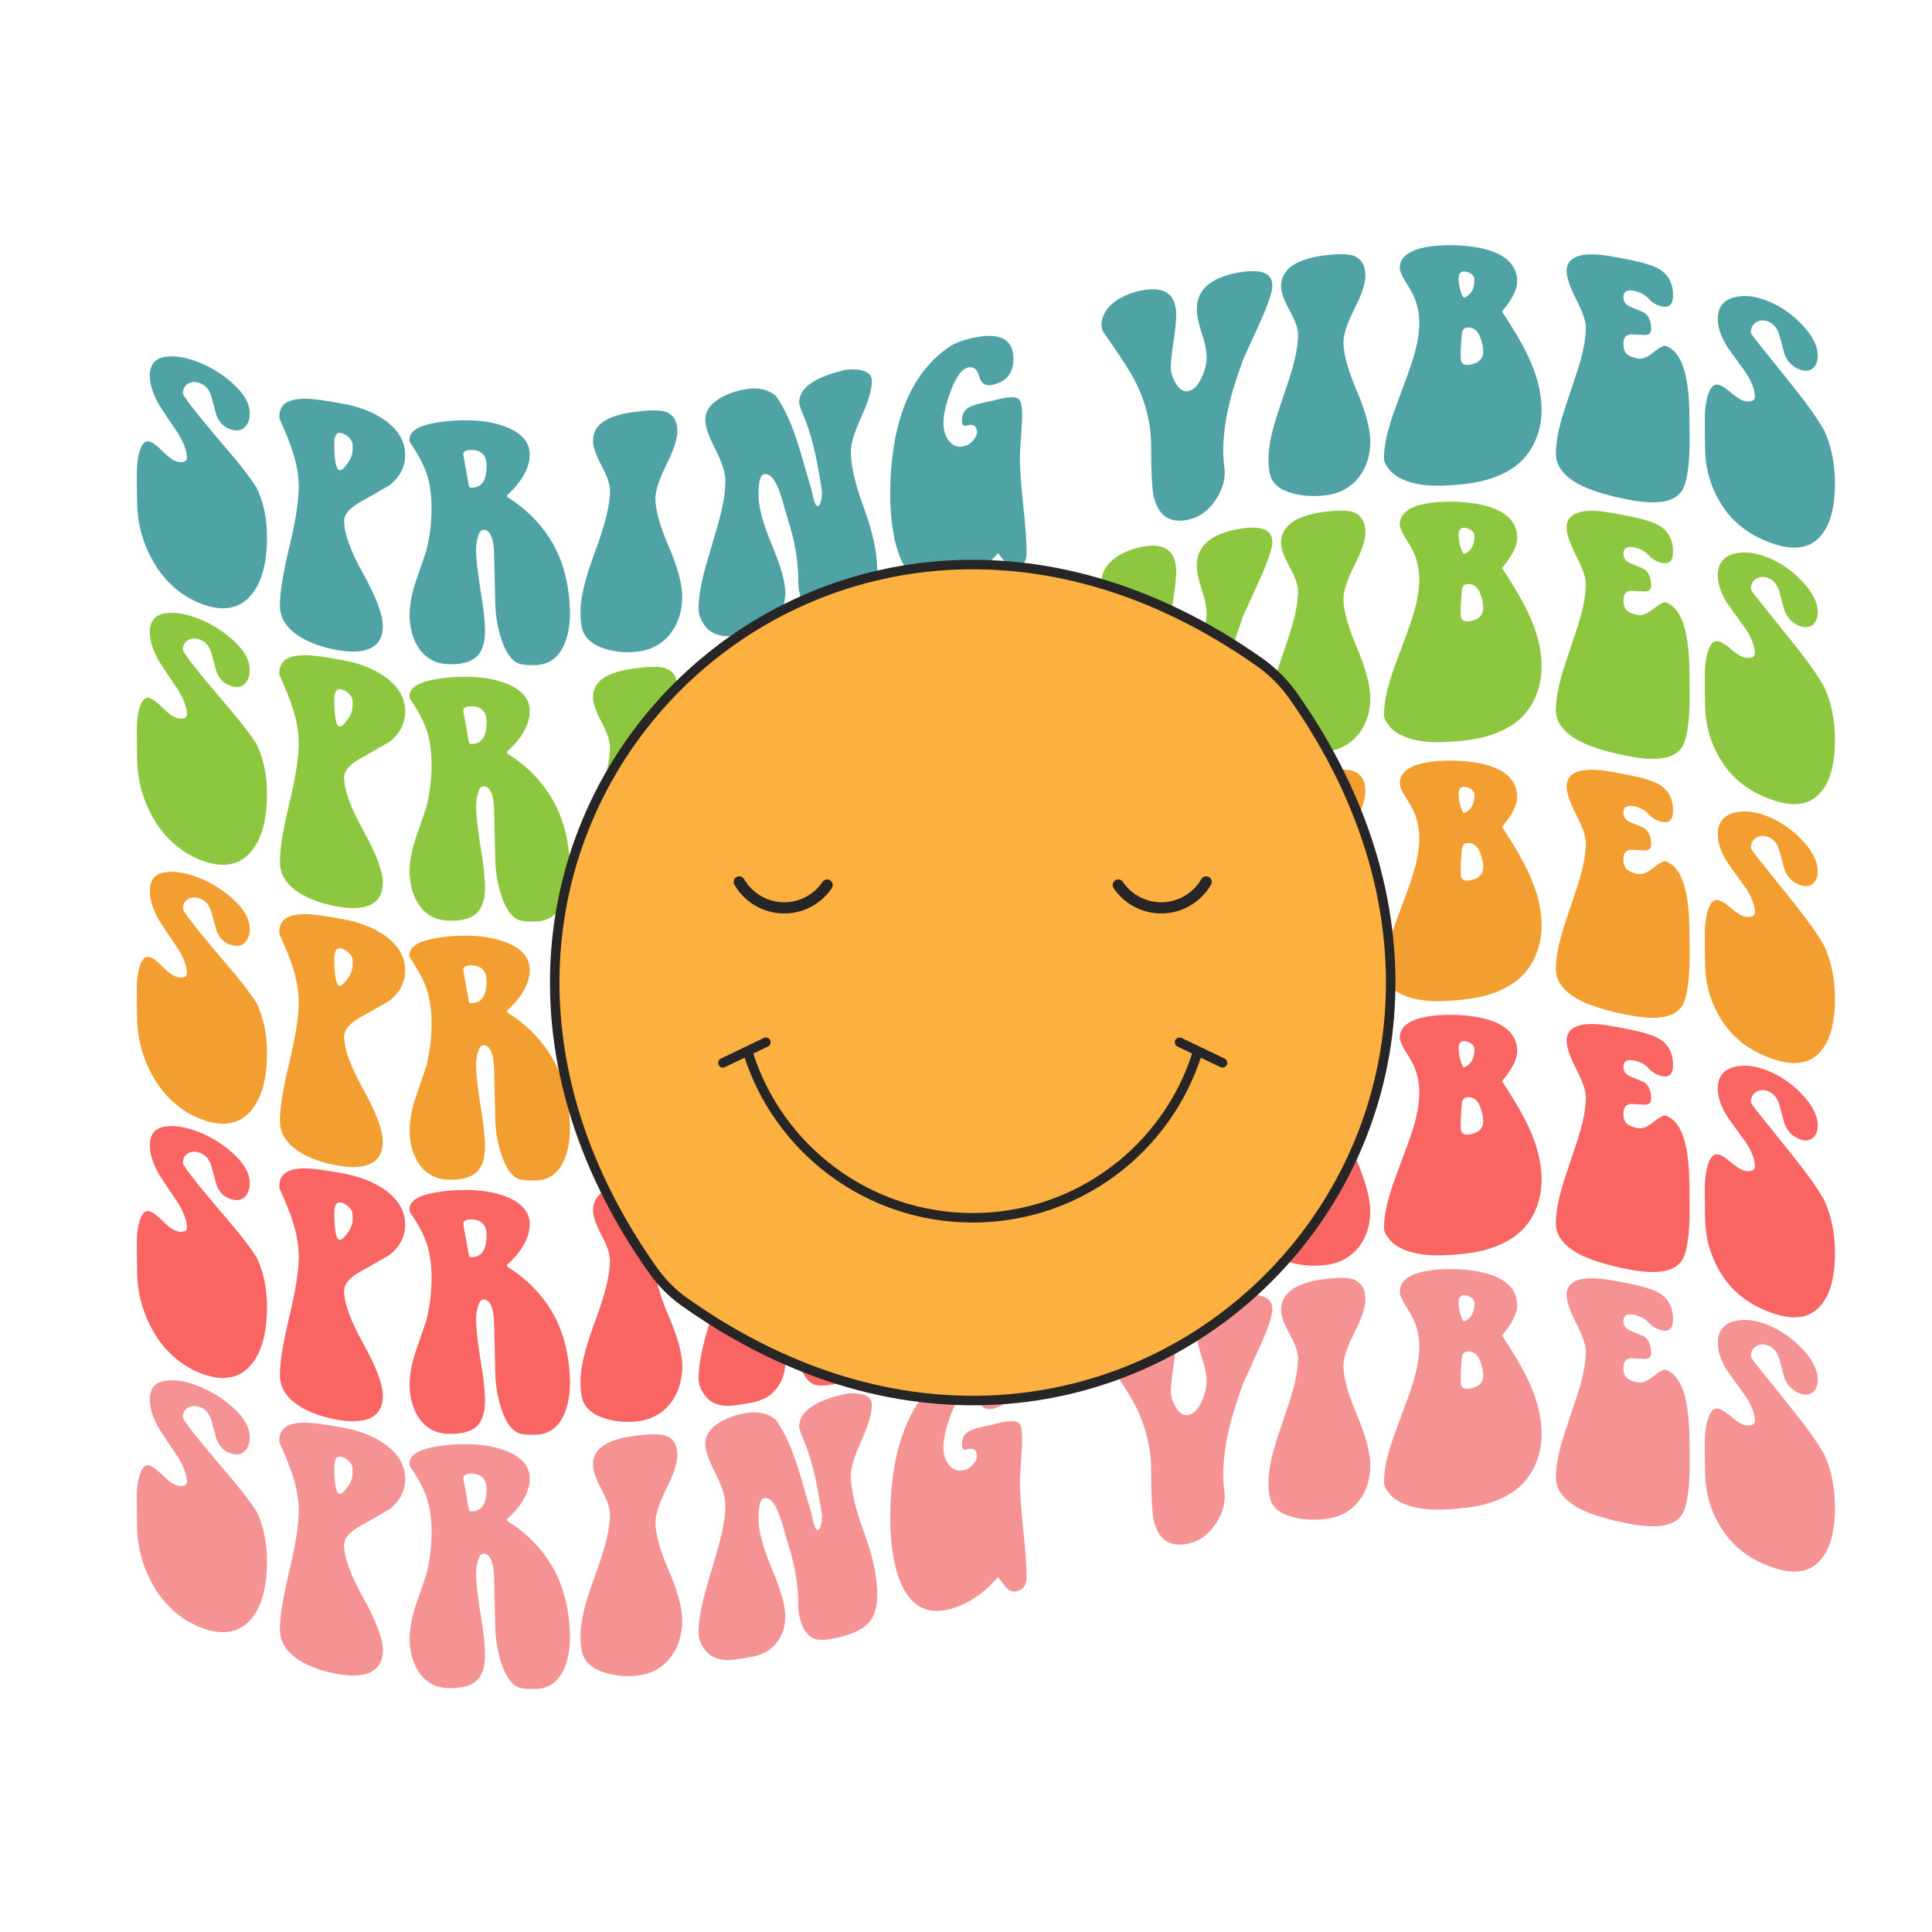 <svg xml:space="preserve" data-sanitized-enable-background="new 0 0 864 864" viewBox="0 0 864 864" y="0px" x="0px" xmlns:xlink="http://www.w3.org/1999/xlink" xmlns="http://www.w3.org/2000/svg" id="Layer_1" version="1.1">
<path d="M61.2,210.9c0-3.3,0.4-6.3,1.2-9c1.2-3.9,2.9-5.3,5.3-4.1c1.3,0.6,3,2,5.2,4.2c2.2,2.1,3.9,3.5,5.2,4
	c1.3,0.6,2.5,0.8,3.7,0.6c1.2-0.2,1.8-0.8,1.8-1.8c0-3.1-1.4-6.9-4.3-11.5c-2.7-3.9-5.4-8-8-12c-2.9-5-4.3-9.4-4.3-13.3
	c0-5.2,2.5-8,7.6-8.5c4.3-0.5,9.4,0.5,15.2,2.9c5.2,2.2,10,5.2,14.2,9c5.1,4.6,7.7,9,7.7,13.6c0,2.6-0.8,4.7-2.4,6.2
	c-1.6,1.5-3.8,1.7-6.5,0.7c-2.8-1-4.8-3.1-6-6.2c-0.7-2.7-1.5-5.5-2.3-8.4c-0.8-2.9-2.4-4.8-4.7-5.8c-2.1-0.9-3.9-0.9-5.6,0
	c-1.6,0.9-2.4,2.4-2.4,4.5c0,0.9,5,7.6,15,19.4c6.2,7.3,12.7,14.6,17.9,22.6c3.2,6.6,4.7,14,4.7,22.3c0,11.2-2.2,19.6-6.6,25.2
	c-5.3,6.9-13.4,8.5-24.1,4c-9.2-3.9-16.4-11.1-20.9-19.7c-4.3-8-6.5-16.7-6.5-25.9C61.2,218.6,61.2,216,61.2,210.9z" fill="#4FA3A4"></path>
<path d="M171.2,280.1c0,9.4-7.3,13.2-21.5,10.4c-10.3-2-24-7.6-24.5-18.9c-0.2-6.1,1.4-15.3,4.2-27
	c2.8-11.6,4.2-20.7,4.2-27c-0.1-10.8-4-20-8.4-29.9c-0.2-0.3-0.3-0.7-0.3-1.3c0-5.5,3.7-8,11.2-8.1c4.1,0,10.1,0.9,18,2.4
	c6.9,1.3,13,3.7,18,7.2c6,4.3,9.1,9.5,9.1,15.6c0,5.2-2.3,9.8-7,13.5c-4.4,2.6-8.8,5.1-13.1,7.5c-4.8,2.7-7.2,5.5-7.2,8.6
	c0,5.5,2.9,13.5,8.7,23.8C168.3,267.3,171.2,274.9,171.2,280.1z M149.5,198.2c0,7.8,0.8,11.8,2.3,12.1c0.7,0.1,1.8-0.6,3.1-2.4
	c1.9-2.3,2.8-4.7,2.8-6.9c0-0.8,0-1.2,0-2c0-1.2-0.6-2.4-1.7-3.4c-1.1-1.1-2.3-1.7-3.5-2C150.6,193.2,149.5,194.7,149.5,198.2z" fill="#4FA3A4"></path>
<path d="M216.3,236.9c-1.2,0-2.1,1.2-2.7,3.7c-0.5,1.8-0.7,3.5-0.7,5.1c0,4.1,0.7,10.2,2,18.3c1.4,8.1,2,14.2,2,18.3
	c0,5.5-1.4,9.4-4.1,11.7c-2.8,2.3-7.1,3.3-12.8,3c-12.3-0.6-17.1-12.6-16.8-22.8c0.1-3.9,0.9-8.8,2.8-14.3
	c3.1-8.8,4.6-13.5,4.7-13.8c1.5-6,2.3-12.2,2.3-18.8c0-5.8-0.7-10.8-2-14.9c-1.3-4.1-3.7-8.7-7.2-13.9c-0.5-0.6-0.7-1.2-0.7-1.8
	c0-3.8,3.8-6.2,11.4-7.6c5.2-0.9,10.6-1.3,16.3-1.1c6.2,0.2,11.7,1.3,16.7,3.4c6.2,2.8,9.4,6.7,9.4,11.8c0,5.8-3.2,11.7-9.5,17.7
	c-0.3,0.1-0.5,0.3-0.7,0.7c0,0.3,0.2,0.7,0.5,0.9c8.7,5.4,15.9,12.9,20.7,21.8c4.8,9,6.8,19.3,7,29.1c0.2,9.3-2.6,23.5-15,24
	c-3,0.1-5.3,0-7-0.4c-3.7-0.9-6.6-4.7-8.8-11.5c-1.6-5.1-2.5-10.3-2.6-15.6c-0.2-8.3-0.3-12.5-0.5-20.8
	C221,241,219.3,237,216.3,236.9z M207.2,203.5c1,5.4,1.5,8.1,2.4,13.4c0.1,0.9,0.5,1.3,1.2,1.2c4.5,0.1,6.8-3.2,6.8-9.8
	c0-4.6-2.2-6.9-6.6-7.1C208.3,201.2,207,201.9,207.2,203.5z" fill="#4FA3A4"></path>
<path d="M259.6,273.4c0-6.2,2.2-15.1,6.6-26.9c4.4-11.8,6.6-20.8,6.6-27c0-2.9-1.3-6.6-3.8-11.3
	c-2.5-4.7-3.8-8.4-3.8-11.1c0-7.2,6.2-11.3,18.7-12.9c6-0.8,10.3-0.9,12.9-0.3c4.1,1.1,6.1,4,6.1,9c0,3.4-1.6,8.4-4.9,14.9
	c-3.2,6.5-4.9,11.6-4.9,15.1c0,5.1,2,12.4,6,21.6c4,9.2,5.9,16.6,6,21.9c0.2,12.2-6.7,23.5-20,25c-5,0.6-9.8,0.2-14.4-1.2
	c-5.5-1.7-8.9-4.6-10.2-8.5C259.9,280,259.6,277.2,259.6,273.4z" fill="#4FA3A4"></path>
<path d="M375.4,274.3c-4.5,1.1-8,1.4-10.4,0.9s-4.5-2.5-6.1-5.9c-1.3-3-1.9-6.1-1.9-9.1c0-6.6-0.8-13.3-2.4-20
	c-0.1-0.6-1.8-6.5-5.1-17.7c-2.3-7.6-4.9-11-7.9-10.4c-1.6,0.4-2.4,3.4-2.4,9.2c0,5.4,2,12.9,6,22.4c4,9.5,6,16.6,6,21.3
	c0,4.4-1.3,8.3-3.8,11.6c-2.5,3.3-6,5.4-10.6,6.3c-5.4,1.1-9.3,1.6-11.6,1.6c-4.2-0.1-7.4-1.5-9.6-4.2c-2.2-2.7-3.3-5.6-3.2-8.5
	c0.2-9.6,3.3-18.8,6-28.1c2.7-9.3,5.8-18.5,6-28.1c0.1-3.9-1.5-8.9-4.5-14.7c-3-5.8-4.5-10.2-4.5-13.2c0-3.6,2-6.7,6.1-9.3
	c3.2-2,6.9-3.4,11.1-4.2c6-1.2,10.8-0.2,14.4,2.9c8.3,11.7,11.5,27.8,15.7,41.2c0.4,1.6,0.7,3.1,1.1,4.7c0.6,2.4,1.3,3.5,2,3.3
	c0.8-0.2,1.3-1.4,1.6-3.5c0.2-1.5,0.3-2.8,0.1-3.8c-1.8-10.9-3.5-21.6-7.7-32c-1.6-3.7-2.4-6-2.4-6.9c0-6.5,6.5-11.2,19.5-14.4
	c2.8-0.7,5.6-0.7,8.3-0.1c3.2,0.7,4.7,2.3,4.7,4.7c0,3.9-1.6,9.3-4.7,16.1c-3.1,6.8-4.7,12-4.7,15.5c0,6.1,1.9,14.7,5.9,25.4
	c3.2,8.8,5.8,18.2,5.9,27.5c0.1,5.9-1.3,10.3-3.8,13C385.8,270.7,381.5,272.8,375.4,274.3z" fill="#4FA3A4"></path>
<path d="M446.3,247.4c-6.5,7.5-13.7,12.1-21.1,14.2c-24.1,6.8-27.1-25.6-27.1-40.7c0.1-23.8,5.1-51.9,27.2-66.3
	c1.6-1,4.1-2,7.3-2.9c13.7-3.6,20.6-0.7,20.6,8.8c0,6.3-3.1,10.2-9.3,11.6c-3.1,0.7-5.1-0.5-6-3.8c-0.9-3.3-2.6-4.6-5.1-3.9
	c-2.9,0.8-5.5,4.5-7.9,11.2c-2,5.6-3,10.1-3,13.5c0,3.2,0.8,5.9,2.4,8c1.8,2.4,4.3,3.2,7.4,2.3c1.2-0.3,2.3-1.1,3.5-2.4
	c1.1-1.3,1.7-2.5,1.7-3.6c0-3-1.6-4-4.7-3.1c-1.4,0.4-2-0.3-2-2.1c0-2.4,0.7-4.2,2.2-5.4c0.9-0.7,2.2-1.3,3.8-1.8
	c1.1-0.4,2.5-0.7,4.3-1.1c1.8-0.3,2.8-0.6,3.1-0.6c6.9-2,11-2.2,12.3-0.5c0.8,0.9,1.2,3.3,1.2,7.3c0,2.1-0.2,5.2-0.5,9.4
	c-0.3,4.2-0.5,7.3-0.5,9.3c0,4.8,0.5,11.9,1.5,21.3c1,9.4,1.5,16.5,1.5,21.2c0,3.5-1.4,5.6-4.3,6.4c-1.8,0.5-3.5-0.1-5-1.8
	C448.7,250.4,447.5,248.9,446.3,247.4z" fill="#4FA3A4"></path>
<path d="M547.7,211.3c0,4.5-1.6,8.9-4.7,13.2c-3.1,4.3-7,6.9-11.6,7.9c-8.1,1.8-13.3-1.6-15.4-10.2
	c-0.8-3.3-1.2-10.9-1.2-22.7c0-9.6-2.3-19.1-6.5-27.7c-2.3-4.8-7.3-12.6-14.8-23.2c-0.7-1.1-1-2.5-0.9-4.1c0.4-3.7,2.4-7,6.1-9.7
	c2.9-2.1,6.4-3.6,10.4-4.6c11.3-2.7,16.9,1,16.9,10.7c0,2.6-0.4,6.6-1.2,11.8c-0.8,5.3-1.2,9.2-1.2,11.7c0,2.3,0.7,4.6,2.2,7
	c1.6,2.8,3.5,3.9,5.6,3.5c2.5-0.5,4.6-2.7,6.2-6.6c1.4-3,2-5.9,2-8.8c0-2.5-0.7-6.1-2.2-10.6c-1.5-4.5-2.2-8.1-2.2-10.7
	c0-8.4,6-13.9,18-16.2c10.6-2,15.8,0,15.8,5.7c0,2.8-1.8,8.1-5.3,16c-2.5,5.6-5.1,11.2-7.6,16.7c-5,13.6-9,26.9-9.1,41.5
	c0,1.1,0.1,2.7,0.3,4.8C547.6,208.7,547.7,210.3,547.7,211.3z" fill="#4FA3A4"></path>
<path d="M567.3,204.7c0.2-9.4,3.6-18.4,6.6-27.4c3-9,6.4-18,6.6-27.4c0.1-2.8-1.3-6.6-3.8-11.1
	c-2.5-4.5-3.8-8.1-3.8-10.8c0-7.2,6.2-12,18.7-13.7c6-0.8,10.3-0.8,12.9-0.2c4.1,1.2,6.1,4.3,6.1,9.3c0,3.4-1.6,8.3-4.9,14.7
	c-3.2,6.4-4.9,11.4-4.9,15c0,5.1,2,12.4,6,21.8c4,9.4,5.9,16.9,6,22.2c0.2,12.2-6.9,22.9-20,24.4c-5,0.6-9.8,0.4-14.4-0.8
	c-5.5-1.4-8.9-3.9-10.2-7.7C567.6,211.2,567.2,208.3,567.3,204.7z" fill="#4FA3A4"></path>
<path d="M618.9,204.9c0.2-10.4,4.3-20.1,7.9-30c3.6-9.8,7.7-19.6,7.9-29.9c0.1-4.3-0.7-8.4-2.2-12
	c-0.7-1.8-2.2-4.3-4.3-7.6c-1.4-2.4-2.2-4.3-2.2-5.6c0-6.1,6.7-9.6,19.6-10.1c11.4-0.4,32.6,1.3,32.9,15.9c0.1,3.8-2.3,8.4-6.8,13.7
	c8.5,13.1,17.3,27.1,17.7,43c0.3,10.1-3.6,20.3-12.1,26.5c-9.3,6.4-19.5,7.7-30.2,8.3c-11.7,0.7-20.6-1.6-25.2-6.4
	C620,208.5,618.8,206.5,618.9,204.9z M652.3,124.7c0,1.7,0.3,3.5,0.9,5.5c0.6,2,1.2,3,1.7,2.9c3-1.3,4.5-4,4.5-8.1
	c0-1-0.5-1.9-1.6-2.6c-1-0.7-2.1-1-3.3-1C653,121.5,652.3,122.6,652.3,124.7z M653.8,148.9c-0.5,5.3-0.7,9.3-0.5,11.8
	c0.1,1.8,1.2,2.6,3.2,2.5c4.5-0.5,6.8-2.5,6.8-6.1c0-0.9-0.1-1.9-0.4-3.1c-1-4.8-2.9-7.3-5.7-7.5C655.1,146.3,654,147.2,653.8,148.9
	z" fill="#4FA3A4"></path>
<path d="M709.2,146.7c0.1-2.9-1.4-7.2-4.3-12.8c-2.8-5.5-4.3-9.8-4.3-12.7c0-6.3,6.4-8.9,19.1-6.7
	c3.7,0.6,5.5,1,9.2,1.7c6.5,1.3,10.9,2.8,13.2,4.2c4.1,2.5,6.1,6.5,6.1,11.6c0,4.2-1.7,5.8-5.2,5c-2.3-0.6-4.2-1.7-5.7-3.4
	c-1.5-1.7-3.7-2.9-6.4-3.5c-3.3-0.7-4.9,0.3-4.9,2.8c0,2,1,3.4,3.1,4.3c2.1,0.9,4.2,1.7,6.2,2.6c2.1,1.5,3.1,4,3.1,7.4
	c0,1.8-1,2.7-3.1,2.6c-2.1-0.1-4.1-0.2-6.1-0.3c-2.2,0.3-3.2,1.7-3.2,4.2c0,2.2,0.5,3.7,1.5,4.6c1,0.9,2.6,1.6,4.9,2
	c2,0.4,4.3-0.5,7-2.7c2.7-2.2,4.7-3.2,5.6-2.9c11.7,4.4,10.4,28.9,10.6,39.9c0.2,13-1.2,21.5-3.5,25c-3.7,5.3-11.8,6.2-24.2,3.8
	c-8-1.6-14.8-3.5-20.2-6c-7.9-3.8-12-8.8-11.9-14.8c0.2-9.6,3.6-18.7,6.7-28C705.6,165.3,709,156.3,709.2,146.7z" fill="#4FA3A4"></path>
<path d="M762.4,186.6c0-3.3,0.4-6.4,1.2-9.3c1.2-4.2,2.9-5.9,5.3-5.1c1.3,0.4,3,1.5,5.2,3.4c2.2,1.8,3.9,3,5.2,3.5
	c1.3,0.5,2.5,0.6,3.7,0.3c1.2-0.2,1.8-0.9,1.8-1.9c0-3.1-1.4-6.9-4.3-11.2c-2.7-3.7-5.4-7.4-8-11.1c-2.9-4.6-4.3-8.7-4.3-12.6
	c0-5.2,2.5-8.5,7.6-9.7c4.3-1.1,9.4-0.5,15.2,1.9c5.2,2.2,10,5.4,14.2,9.7c5.1,5.1,7.7,10.1,7.7,14.6c0,2.6-0.8,4.5-2.4,5.8
	c-1.6,1.2-3.8,1.2-6.5,0c-2.8-1.3-4.8-3.5-6-6.6c-0.7-2.8-1.5-5.6-2.3-8.5c-0.8-2.9-2.4-4.9-4.7-5.9c-2.1-0.9-3.9-0.8-5.6,0.2
	c-1.6,1-2.4,2.5-2.4,4.6c0,0.9,5.2,7,15,19.3c6.3,7.9,12.9,15.9,17.9,24.7c3.2,7.2,4.7,15,4.7,23.3c0,11.2-2.2,19-6.6,23.9
	c-5.3,6-13.4,6.5-24.1,2.1c-9.1-3.7-16.1-9.5-20.9-17.8c-4.3-7.3-6.5-15.4-6.5-24.6C762.4,194.3,762.4,191.8,762.4,186.6z" fill="#4FA3A4"></path>
<path d="M61.2,325.6c0-3.3,0.4-6.3,1.2-9c1.2-3.9,2.9-5.3,5.3-4.1c1.3,0.6,3,2,5.2,4.2c2.2,2.1,3.9,3.5,5.2,4
	c1.3,0.6,2.5,0.8,3.7,0.6c1.2-0.2,1.8-0.8,1.8-1.8c0-3.1-1.4-6.9-4.3-11.5c-2.7-3.9-5.4-8-8-12c-2.9-5-4.3-9.4-4.3-13.3
	c0-5.2,2.5-8,7.6-8.5c4.3-0.5,9.4,0.5,15.2,2.9c5.2,2.2,10,5.2,14.2,9c5.1,4.6,7.7,9,7.7,13.6c0,2.6-0.8,4.7-2.4,6.2
	c-1.6,1.5-3.8,1.7-6.5,0.7c-2.8-1-4.8-3.1-6-6.2c-0.7-2.7-1.5-5.5-2.3-8.4c-0.8-2.9-2.4-4.8-4.7-5.8c-2.1-0.9-3.9-0.9-5.6,0
	c-1.6,0.9-2.4,2.4-2.4,4.5c0,0.9,5,7.6,15,19.4c6.2,7.3,12.7,14.6,17.9,22.6c3.2,6.6,4.7,14,4.7,22.3c0,11.2-2.2,19.6-6.6,25.2
	c-5.3,6.9-13.4,8.5-24.1,4c-9.2-3.9-16.4-11.1-20.9-19.7c-4.3-8-6.5-16.7-6.5-25.9C61.2,333.3,61.2,330.7,61.2,325.6z" fill="#8DC63F"></path>
<path d="M171.2,394.8c0,9.4-7.3,13.2-21.5,10.4c-10.3-2-24-7.6-24.5-18.9c-0.2-6.1,1.4-15.3,4.2-27
	c2.8-11.6,4.2-20.7,4.2-27c-0.1-10.8-4-20-8.4-29.9c-0.2-0.3-0.3-0.7-0.3-1.3c0-5.5,3.7-8,11.2-8.1c4.1,0,10.1,0.9,18,2.4
	c6.9,1.3,13,3.7,18,7.2c6,4.3,9.1,9.5,9.1,15.6c0,5.2-2.3,9.8-7,13.5c-4.4,2.6-8.8,5.1-13.1,7.5c-4.8,2.7-7.2,5.5-7.2,8.6
	c0,5.5,2.9,13.5,8.7,23.8C168.3,382,171.2,389.6,171.2,394.8z M149.5,312.8c0,7.8,0.8,11.8,2.3,12.1c0.7,0.1,1.8-0.6,3.1-2.4
	c1.9-2.3,2.8-4.7,2.8-6.9c0-0.8,0-1.2,0-2c0-1.2-0.6-2.4-1.7-3.4c-1.1-1.1-2.3-1.7-3.5-2C150.6,307.8,149.5,309.4,149.5,312.8z" fill="#8DC63F"></path>
<path d="M216.3,351.6c-1.2,0-2.1,1.2-2.7,3.7c-0.5,1.8-0.7,3.5-0.7,5.1c0,4.1,0.7,10.2,2,18.3c1.4,8.1,2,14.2,2,18.3
	c0,5.5-1.4,9.4-4.1,11.7c-2.8,2.3-7.1,3.3-12.8,3c-12.3-0.6-17.1-12.6-16.8-22.8c0.1-3.9,0.9-8.8,2.8-14.3
	c3.1-8.8,4.6-13.5,4.7-13.8c1.5-6,2.3-12.2,2.3-18.8c0-5.8-0.7-10.8-2-14.9c-1.3-4.1-3.7-8.7-7.2-13.9c-0.5-0.6-0.7-1.2-0.7-1.8
	c0-3.8,3.8-6.2,11.4-7.6c5.2-0.9,10.6-1.3,16.3-1.1c6.2,0.2,11.7,1.3,16.7,3.4c6.2,2.8,9.4,6.7,9.4,11.8c0,5.8-3.2,11.7-9.5,17.7
	c-0.3,0.1-0.5,0.3-0.7,0.7c0,0.3,0.2,0.7,0.5,0.9c8.7,5.4,15.9,12.9,20.7,21.8c4.8,9,6.8,19.3,7,29.1c0.2,9.3-2.6,23.5-15,24
	c-3,0.1-5.3,0-7-0.4c-3.7-0.9-6.6-4.7-8.8-11.5c-1.6-5.1-2.5-10.3-2.6-15.6c-0.2-8.3-0.3-12.5-0.5-20.8
	C221,355.7,219.3,351.7,216.3,351.6z M207.2,318.1c1,5.4,1.5,8.1,2.4,13.4c0.1,0.9,0.5,1.3,1.2,1.2c4.5,0.1,6.8-3.2,6.8-9.8
	c0-4.6-2.2-6.9-6.6-7.1C208.3,315.8,207,316.6,207.2,318.1z" fill="#8DC63F"></path>
<path d="M259.6,388.1c0-6.2,2.2-15.1,6.6-26.9c4.4-11.8,6.6-20.8,6.6-27c0-2.9-1.3-6.6-3.8-11.3
	c-2.5-4.7-3.8-8.4-3.8-11.1c0-7.2,6.2-11.3,18.7-12.9c6-0.8,10.3-0.9,12.9-0.3c4.1,1.1,6.1,4,6.1,9c0,3.4-1.6,8.4-4.9,14.9
	c-3.2,6.5-4.9,11.6-4.9,15.1c0,5.1,2,12.4,6,21.6c4,9.2,5.9,16.6,6,21.9c0.2,12.2-6.7,23.5-20,25c-5,0.6-9.8,0.2-14.4-1.2
	c-5.5-1.7-8.9-4.6-10.2-8.5C259.9,394.6,259.6,391.8,259.6,388.1z" fill="#8DC63F"></path>
<path d="M375.4,389c-4.5,1.1-8,1.4-10.4,0.9s-4.5-2.5-6.1-5.9c-1.3-3-1.9-6.1-1.9-9.1c0-6.6-0.8-13.3-2.4-20
	c-0.1-0.6-1.8-6.5-5.1-17.7c-2.3-7.6-4.9-11-7.9-10.4c-1.6,0.4-2.4,3.4-2.4,9.2c0,5.4,2,12.9,6,22.4c4,9.5,6,16.6,6,21.3
	c0,4.4-1.3,8.3-3.8,11.6c-2.5,3.3-6,5.4-10.6,6.3c-5.4,1.1-9.3,1.6-11.6,1.6c-4.2-0.1-7.4-1.5-9.6-4.2c-2.2-2.7-3.3-5.6-3.2-8.5
	c0.2-9.6,3.3-18.8,6-28.1c2.7-9.3,5.8-18.5,6-28.1c0.1-3.9-1.5-8.9-4.5-14.7c-3-5.8-4.5-10.2-4.5-13.2c0-3.6,2-6.7,6.1-9.3
	c3.2-2,6.9-3.4,11.1-4.2c6-1.2,10.8-0.2,14.4,2.9c8.3,11.7,11.5,27.8,15.7,41.2c0.4,1.6,0.7,3.1,1.1,4.7c0.6,2.4,1.3,3.5,2,3.3
	c0.8-0.2,1.3-1.4,1.6-3.5c0.2-1.5,0.3-2.8,0.1-3.8c-1.8-10.9-3.5-21.6-7.7-32c-1.6-3.7-2.4-6-2.4-6.9c0-6.5,6.5-11.2,19.5-14.4
	c2.8-0.7,5.6-0.7,8.3-0.1c3.2,0.7,4.7,2.3,4.7,4.7c0,3.9-1.6,9.3-4.7,16.1c-3.1,6.8-4.7,12-4.7,15.5c0,6.1,1.9,14.7,5.9,25.4
	c3.2,8.8,5.8,18.2,5.9,27.5c0.1,5.9-1.3,10.3-3.8,13C385.8,385.4,381.5,387.5,375.4,389z" fill="#8DC63F"></path>
<path d="M446.3,362.1c-6.5,7.5-13.7,12.1-21.1,14.2c-24.1,6.8-27.1-25.6-27.1-40.7c0.1-23.8,5.1-51.9,27.2-66.3
	c1.6-1,4.1-2,7.3-2.9c13.7-3.6,20.6-0.7,20.6,8.8c0,6.3-3.1,10.2-9.3,11.6c-3.1,0.7-5.1-0.5-6-3.8c-0.9-3.3-2.6-4.6-5.1-3.9
	c-2.9,0.8-5.5,4.5-7.9,11.2c-2,5.6-3,10.1-3,13.5c0,3.2,0.8,5.9,2.4,8c1.8,2.4,4.3,3.2,7.4,2.3c1.2-0.3,2.3-1.1,3.5-2.4
	c1.1-1.3,1.7-2.5,1.7-3.6c0-3-1.6-4-4.7-3.1c-1.4,0.4-2-0.3-2-2.1c0-2.4,0.7-4.2,2.2-5.4c0.9-0.7,2.2-1.3,3.8-1.8
	c1.1-0.4,2.5-0.7,4.3-1.1c1.8-0.3,2.8-0.6,3.1-0.6c6.9-2,11-2.2,12.3-0.5c0.8,0.9,1.2,3.3,1.2,7.3c0,2.1-0.2,5.2-0.5,9.4
	c-0.3,4.2-0.5,7.3-0.5,9.3c0,4.8,0.5,11.9,1.5,21.3c1,9.4,1.5,16.5,1.5,21.2c0,3.5-1.4,5.6-4.3,6.4c-1.8,0.5-3.5-0.1-5-1.8
	C448.7,365.1,447.5,363.6,446.3,362.1z" fill="#8DC63F"></path>
<path d="M547.7,326c0,4.5-1.6,8.9-4.7,13.2c-3.1,4.3-7,6.9-11.6,7.9c-8.1,1.8-13.3-1.6-15.4-10.2
	c-0.8-3.3-1.2-10.9-1.2-22.7c0-9.6-2.3-19.1-6.5-27.7c-2.3-4.8-7.3-12.6-14.8-23.2c-0.7-1.1-1-2.5-0.9-4.1c0.4-3.7,2.4-7,6.1-9.7
	c2.9-2.1,6.4-3.6,10.4-4.6c11.3-2.7,16.9,1,16.9,10.7c0,2.6-0.4,6.6-1.2,11.8c-0.8,5.3-1.2,9.2-1.2,11.7c0,2.3,0.7,4.6,2.2,7
	c1.6,2.8,3.5,3.9,5.6,3.5c2.5-0.5,4.6-2.7,6.2-6.6c1.4-3,2-5.9,2-8.8c0-2.5-0.7-6.1-2.2-10.6c-1.5-4.5-2.2-8.1-2.2-10.7
	c0-8.4,6-13.9,18-16.2c10.6-2,15.8,0,15.8,5.7c0,2.8-1.8,8.1-5.3,16c-2.5,5.6-5.1,11.2-7.6,16.7c-5,13.6-9,26.9-9.1,41.5
	c0,1.1,0.1,2.7,0.3,4.8C547.6,323.4,547.7,325,547.7,326z" fill="#8DC63F"></path>
<path d="M567.3,319.4c0.2-9.4,3.6-18.4,6.6-27.4c3-9,6.4-18,6.6-27.4c0.1-2.8-1.3-6.6-3.8-11.1
	c-2.5-4.5-3.8-8.1-3.8-10.8c0-7.2,6.2-12,18.7-13.7c6-0.8,10.3-0.8,12.9-0.2c4.1,1.2,6.1,4.3,6.1,9.3c0,3.4-1.6,8.3-4.9,14.7
	c-3.2,6.4-4.9,11.4-4.9,15c0,5.1,2,12.4,6,21.8c4,9.4,5.9,16.9,6,22.2c0.2,12.2-6.9,22.9-20,24.4c-5,0.6-9.8,0.4-14.4-0.8
	c-5.5-1.4-8.9-3.9-10.2-7.7C567.6,325.9,567.2,323,567.3,319.4z" fill="#8DC63F"></path>
<path d="M618.9,319.6c0.2-10.4,4.3-20.1,7.9-30c3.6-9.8,7.7-19.6,7.9-29.9c0.1-4.3-0.7-8.4-2.2-12
	c-0.7-1.8-2.2-4.3-4.3-7.6c-1.4-2.4-2.2-4.3-2.2-5.6c0-6.1,6.7-9.6,19.6-10.1c11.4-0.4,32.6,1.3,32.9,15.9c0.1,3.8-2.3,8.4-6.8,13.7
	c8.5,13.1,17.3,27.1,17.7,43c0.3,10.1-3.6,20.3-12.1,26.5c-9.3,6.4-19.5,7.7-30.2,8.3c-11.7,0.7-20.6-1.6-25.2-6.4
	C620,323.2,618.8,321.2,618.9,319.6z M652.3,239.3c0,1.7,0.3,3.5,0.9,5.5c0.6,2,1.2,3,1.7,2.9c3-1.3,4.5-4,4.5-8.1
	c0-1-0.5-1.9-1.6-2.6c-1-0.7-2.1-1-3.3-1C653,236.2,652.3,237.3,652.3,239.3z M653.8,263.6c-0.5,5.3-0.7,9.3-0.5,11.8
	c0.1,1.8,1.2,2.6,3.2,2.5c4.5-0.5,6.8-2.5,6.8-6.1c0-0.9-0.1-1.9-0.4-3.1c-1-4.8-2.9-7.3-5.7-7.5C655.1,261,654,261.9,653.8,263.6z" fill="#8DC63F"></path>
<path d="M709.2,261.4c0.1-2.9-1.4-7.2-4.3-12.8c-2.8-5.5-4.3-9.8-4.3-12.7c0-6.3,6.4-8.9,19.1-6.7
	c3.7,0.6,5.5,1,9.2,1.7c6.5,1.3,10.9,2.8,13.2,4.2c4.1,2.5,6.1,6.5,6.1,11.6c0,4.2-1.7,5.8-5.2,5c-2.3-0.6-4.2-1.7-5.7-3.4
	c-1.5-1.7-3.7-2.9-6.4-3.5c-3.3-0.7-4.9,0.3-4.9,2.8c0,2,1,3.4,3.1,4.3c2.1,0.9,4.2,1.7,6.2,2.6c2.1,1.5,3.1,4,3.1,7.4
	c0,1.8-1,2.7-3.1,2.6c-2.1-0.1-4.1-0.2-6.1-0.3c-2.2,0.3-3.2,1.7-3.2,4.2c0,2.2,0.5,3.7,1.5,4.6c1,0.9,2.6,1.6,4.9,2
	c2,0.4,4.3-0.5,7-2.7c2.7-2.2,4.7-3.2,5.6-2.9c11.7,4.4,10.4,28.9,10.6,39.9c0.2,13-1.2,21.5-3.5,25c-3.7,5.3-11.8,6.2-24.2,3.8
	c-8-1.6-14.8-3.5-20.2-6c-7.9-3.8-12-8.8-11.9-14.8c0.2-9.6,3.6-18.7,6.7-28C705.6,280,709,271,709.2,261.4z" fill="#8DC63F"></path>
<path d="M762.4,301.3c0-3.3,0.4-6.4,1.2-9.3c1.2-4.2,2.9-5.9,5.3-5.1c1.3,0.4,3,1.5,5.2,3.4c2.2,1.8,3.9,3,5.2,3.5
	c1.3,0.5,2.5,0.6,3.7,0.3c1.2-0.2,1.8-0.9,1.8-1.9c0-3.1-1.4-6.9-4.3-11.2c-2.7-3.7-5.4-7.4-8-11.1c-2.9-4.6-4.3-8.7-4.3-12.6
	c0-5.2,2.5-8.5,7.6-9.7c4.3-1.1,9.4-0.5,15.2,1.9c5.2,2.2,10,5.4,14.2,9.7c5.1,5.1,7.7,10.1,7.7,14.6c0,2.6-0.8,4.5-2.4,5.8
	c-1.6,1.2-3.8,1.2-6.5,0c-2.8-1.3-4.8-3.5-6-6.6c-0.7-2.8-1.5-5.6-2.3-8.5c-0.8-2.9-2.4-4.9-4.7-5.9c-2.1-0.9-3.9-0.8-5.6,0.2
	c-1.6,1-2.4,2.5-2.4,4.6c0,0.9,5.2,7,15,19.3c6.3,7.9,12.9,15.9,17.9,24.7c3.2,7.2,4.7,15,4.7,23.3c0,11.2-2.2,19-6.6,23.9
	c-5.3,6-13.4,6.5-24.1,2.1c-9.1-3.7-16.1-9.5-20.9-17.8c-4.3-7.3-6.5-15.4-6.5-24.6C762.4,309,762.4,306.5,762.4,301.3z" fill="#8DC63F"></path>
<path d="M61.2,441.4c0-3.3,0.4-6.3,1.2-9c1.2-3.9,2.9-5.3,5.3-4.1c1.3,0.6,3,2,5.2,4.2c2.2,2.1,3.9,3.5,5.2,4
	c1.3,0.6,2.5,0.8,3.7,0.6c1.2-0.2,1.8-0.8,1.8-1.8c0-3.1-1.4-6.9-4.3-11.5c-2.7-3.9-5.4-8-8-12c-2.9-5-4.3-9.4-4.3-13.3
	c0-5.2,2.5-8,7.6-8.5c4.3-0.5,9.4,0.5,15.2,2.9c5.2,2.2,10,5.2,14.2,9c5.1,4.6,7.7,9,7.7,13.6c0,2.6-0.8,4.7-2.4,6.2
	c-1.6,1.5-3.8,1.7-6.5,0.7c-2.8-1-4.8-3.1-6-6.2c-0.7-2.7-1.5-5.5-2.3-8.4c-0.8-2.9-2.4-4.8-4.7-5.8c-2.1-0.9-3.9-0.9-5.6,0
	c-1.6,0.9-2.4,2.4-2.4,4.5c0,0.9,5,7.6,15,19.4c6.2,7.3,12.7,14.6,17.9,22.6c3.2,6.6,4.7,14,4.7,22.3c0,11.2-2.2,19.6-6.6,25.2
	c-5.3,6.9-13.4,8.5-24.1,4c-9.2-3.9-16.4-11.1-20.9-19.7c-4.3-8-6.5-16.7-6.5-25.9C61.2,449.1,61.2,446.5,61.2,441.4z" fill="#F39E31"></path>
<path d="M171.2,510.6c0,9.4-7.3,13.2-21.5,10.4c-10.3-2-24-7.6-24.5-18.9c-0.2-6.1,1.4-15.3,4.2-27
	c2.8-11.6,4.2-20.7,4.2-27c-0.1-10.8-4-20-8.4-29.9c-0.2-0.3-0.3-0.7-0.3-1.3c0-5.5,3.7-8,11.2-8.1c4.1,0,10.1,0.9,18,2.4
	c6.9,1.3,13,3.7,18,7.2c6,4.3,9.1,9.5,9.1,15.6c0,5.2-2.3,9.8-7,13.5c-4.4,2.6-8.8,5.1-13.1,7.5c-4.8,2.7-7.2,5.5-7.2,8.6
	c0,5.5,2.9,13.5,8.7,23.8C168.3,497.8,171.2,505.4,171.2,510.6z M149.5,428.7c0,7.8,0.8,11.8,2.3,12.1c0.7,0.1,1.8-0.6,3.1-2.4
	c1.9-2.3,2.8-4.7,2.8-6.9c0-0.8,0-1.2,0-2c0-1.2-0.6-2.4-1.7-3.4c-1.1-1.1-2.3-1.7-3.5-2C150.6,423.7,149.5,425.2,149.5,428.7z" fill="#F39E31"></path>
<path d="M216.3,467.4c-1.2,0-2.1,1.2-2.7,3.7c-0.5,1.8-0.7,3.5-0.7,5.1c0,4.1,0.7,10.2,2,18.3c1.4,8.1,2,14.2,2,18.3
	c0,5.5-1.4,9.4-4.1,11.7c-2.8,2.3-7.1,3.3-12.8,3c-12.3-0.6-17.1-12.6-16.8-22.8c0.1-3.9,0.9-8.8,2.8-14.3
	c3.1-8.8,4.6-13.5,4.7-13.8c1.5-6,2.3-12.2,2.3-18.8c0-5.8-0.7-10.8-2-14.9c-1.3-4.1-3.7-8.7-7.2-13.9c-0.5-0.6-0.7-1.2-0.7-1.8
	c0-3.8,3.8-6.2,11.4-7.6c5.2-0.9,10.6-1.3,16.3-1.1c6.2,0.2,11.7,1.3,16.7,3.4c6.2,2.8,9.4,6.7,9.4,11.8c0,5.8-3.2,11.7-9.5,17.7
	c-0.3,0.1-0.5,0.3-0.7,0.7c0,0.3,0.2,0.7,0.5,0.9c8.7,5.4,15.9,12.9,20.7,21.8c4.8,9,6.8,19.3,7,29.1c0.2,9.3-2.6,23.5-15,24
	c-3,0.1-5.3,0-7-0.4c-3.7-0.9-6.6-4.7-8.8-11.5c-1.6-5.1-2.5-10.3-2.6-15.6c-0.2-8.3-0.3-12.5-0.5-20.8
	C221,471.5,219.3,467.5,216.3,467.4z M207.2,434c1,5.4,1.5,8.1,2.4,13.4c0.1,0.9,0.5,1.3,1.2,1.2c4.5,0.1,6.8-3.2,6.8-9.8
	c0-4.6-2.2-6.9-6.6-7.1C208.3,431.7,207,432.4,207.2,434z" fill="#F39E31"></path>
<path d="M259.6,503.9c0-6.2,2.2-15.1,6.6-26.9c4.4-11.8,6.6-20.8,6.6-27c0-2.9-1.3-6.6-3.8-11.3
	c-2.5-4.7-3.8-8.4-3.8-11.1c0-7.2,6.2-11.3,18.7-12.9c6-0.8,10.3-0.9,12.9-0.3c4.1,1.1,6.1,4,6.1,9c0,3.4-1.6,8.4-4.9,14.9
	c-3.2,6.5-4.9,11.6-4.9,15.1c0,5.1,2,12.4,6,21.6c4,9.2,5.9,16.6,6,21.9c0.2,12.2-6.7,23.5-20,25c-5,0.6-9.8,0.2-14.4-1.2
	c-5.5-1.7-8.9-4.6-10.2-8.5C259.9,510.5,259.6,507.7,259.6,503.9z" fill="#F39E31"></path>
<path d="M375.4,504.8c-4.5,1.1-8,1.4-10.4,0.9s-4.5-2.5-6.1-5.9c-1.3-3-1.9-6.1-1.9-9.1c0-6.6-0.8-13.3-2.4-20
	c-0.1-0.6-1.8-6.5-5.1-17.7c-2.3-7.6-4.9-11-7.9-10.4c-1.6,0.4-2.4,3.4-2.4,9.2c0,5.4,2,12.9,6,22.4c4,9.5,6,16.6,6,21.3
	c0,4.4-1.3,8.3-3.8,11.6c-2.5,3.3-6,5.4-10.6,6.3c-5.4,1.1-9.3,1.6-11.6,1.6c-4.2-0.1-7.4-1.5-9.6-4.2c-2.2-2.7-3.3-5.6-3.2-8.5
	c0.2-9.6,3.3-18.8,6-28.1c2.7-9.3,5.8-18.5,6-28.1c0.1-3.9-1.5-8.9-4.5-14.7c-3-5.8-4.5-10.2-4.5-13.2c0-3.6,2-6.7,6.1-9.3
	c3.2-2,6.9-3.4,11.1-4.2c6-1.2,10.8-0.2,14.4,2.9c8.3,11.7,11.5,27.8,15.7,41.2c0.4,1.6,0.7,3.1,1.1,4.7c0.6,2.4,1.3,3.5,2,3.3
	c0.8-0.2,1.3-1.4,1.6-3.5c0.2-1.5,0.3-2.8,0.1-3.8c-1.8-10.9-3.5-21.6-7.7-32c-1.6-3.7-2.4-6-2.4-6.9c0-6.5,6.5-11.2,19.5-14.4
	c2.8-0.7,5.6-0.7,8.3-0.1c3.2,0.7,4.7,2.3,4.7,4.7c0,3.9-1.6,9.3-4.7,16.1c-3.1,6.8-4.7,12-4.7,15.5c0,6.1,1.9,14.7,5.9,25.4
	c3.2,8.8,5.8,18.2,5.9,27.5c0.1,5.9-1.3,10.3-3.8,13C385.8,501.2,381.5,503.3,375.4,504.8z" fill="#F39E31"></path>
<path d="M446.3,477.9c-6.5,7.5-13.7,12.1-21.1,14.2c-24.1,6.8-27.1-25.6-27.1-40.7c0.1-23.8,5.1-51.9,27.2-66.3
	c1.6-1,4.1-2,7.3-2.9c13.7-3.6,20.6-0.7,20.6,8.8c0,6.3-3.1,10.2-9.3,11.6c-3.1,0.7-5.1-0.5-6-3.8c-0.9-3.3-2.6-4.6-5.1-3.9
	c-2.9,0.8-5.5,4.5-7.9,11.2c-2,5.6-3,10.1-3,13.5c0,3.2,0.8,5.9,2.4,8c1.8,2.4,4.3,3.2,7.4,2.3c1.2-0.3,2.3-1.1,3.5-2.4
	c1.1-1.3,1.7-2.5,1.7-3.6c0-3-1.6-4-4.7-3.1c-1.4,0.4-2-0.3-2-2.1c0-2.4,0.7-4.2,2.2-5.4c0.9-0.7,2.2-1.3,3.8-1.8
	c1.1-0.4,2.5-0.7,4.3-1.1c1.8-0.3,2.8-0.6,3.1-0.6c6.9-2,11-2.2,12.3-0.5c0.8,0.9,1.2,3.3,1.2,7.3c0,2.1-0.2,5.2-0.5,9.4
	c-0.3,4.2-0.5,7.3-0.5,9.3c0,4.8,0.5,11.9,1.5,21.3c1,9.4,1.5,16.5,1.5,21.2c0,3.5-1.4,5.6-4.3,6.4c-1.8,0.5-3.5-0.1-5-1.8
	C448.7,480.9,447.5,479.4,446.3,477.9z" fill="#F39E31"></path>
<path d="M547.7,441.8c0,4.5-1.6,8.9-4.7,13.2c-3.1,4.3-7,6.9-11.6,7.9c-8.1,1.8-13.3-1.6-15.4-10.2
	c-0.8-3.3-1.2-10.9-1.2-22.7c0-9.6-2.3-19.1-6.5-27.7c-2.3-4.8-7.3-12.6-14.8-23.2c-0.7-1.1-1-2.5-0.9-4.1c0.4-3.7,2.4-7,6.1-9.7
	c2.9-2.1,6.4-3.6,10.4-4.6c11.3-2.7,16.9,1,16.9,10.7c0,2.6-0.4,6.6-1.2,11.8c-0.8,5.3-1.2,9.2-1.2,11.7c0,2.3,0.7,4.6,2.2,7
	c1.6,2.8,3.5,3.9,5.6,3.5c2.5-0.5,4.6-2.7,6.2-6.6c1.4-3,2-5.9,2-8.8c0-2.5-0.7-6.1-2.2-10.6c-1.5-4.5-2.2-8.1-2.2-10.7
	c0-8.4,6-13.9,18-16.2c10.6-2,15.8,0,15.8,5.7c0,2.8-1.8,8.1-5.3,16c-2.5,5.6-5.1,11.2-7.6,16.7c-5,13.6-9,27-9.1,41.5
	c0,1.1,0.1,2.7,0.3,4.8C547.6,439.2,547.7,440.8,547.7,441.8z" fill="#F39E31"></path>
<path d="M567.3,435.2c0.2-9.4,3.6-18.4,6.6-27.4c3-9,6.4-18,6.6-27.4c0.1-2.8-1.3-6.6-3.8-11.1
	c-2.5-4.5-3.8-8.1-3.8-10.8c0-7.2,6.2-12,18.7-13.7c6-0.8,10.3-0.8,12.9-0.2c4.1,1.2,6.1,4.3,6.1,9.3c0,3.4-1.6,8.3-4.9,14.7
	c-3.2,6.4-4.9,11.4-4.9,15c0,5.1,2,12.4,6,21.8c4,9.4,5.9,16.9,6,22.2c0.2,12.2-6.9,22.9-20,24.4c-5,0.6-9.8,0.4-14.4-0.8
	c-5.5-1.4-8.9-3.9-10.2-7.7C567.6,441.7,567.2,438.8,567.3,435.2z" fill="#F39E31"></path>
<path d="M618.9,435.4c0.2-10.4,4.3-20.1,7.9-30c3.6-9.8,7.7-19.6,7.9-29.9c0.1-4.3-0.7-8.4-2.2-12
	c-0.7-1.8-2.2-4.3-4.3-7.6c-1.4-2.4-2.2-4.3-2.2-5.6c0-6.1,6.7-9.6,19.6-10.1c11.4-0.4,32.6,1.3,32.9,15.9c0.1,3.8-2.3,8.4-6.8,13.7
	c8.5,13.1,17.3,27.1,17.7,43c0.3,10.1-3.6,20.3-12.1,26.5c-9.3,6.4-19.5,7.7-30.2,8.3c-11.7,0.7-20.6-1.6-25.2-6.4
	C620,439,618.8,437,618.9,435.4z M652.3,355.2c0,1.7,0.3,3.5,0.9,5.5c0.6,2,1.2,3,1.7,2.9c3-1.3,4.5-4,4.5-8.1c0-1-0.5-1.9-1.6-2.6
	c-1-0.7-2.1-1-3.3-1C653,352,652.3,353.1,652.3,355.2z M653.8,379.5c-0.5,5.3-0.7,9.3-0.5,11.8c0.1,1.8,1.2,2.6,3.2,2.5
	c4.5-0.5,6.8-2.5,6.8-6.1c0-0.9-0.1-1.9-0.4-3.1c-1-4.8-2.9-7.3-5.7-7.5C655.1,376.8,654,377.7,653.8,379.5z" fill="#F39E31"></path>
<path d="M709.2,377.2c0.1-2.9-1.4-7.2-4.3-12.8c-2.8-5.5-4.3-9.8-4.3-12.7c0-6.3,6.4-8.9,19.1-6.7
	c3.7,0.6,5.5,1,9.2,1.7c6.5,1.3,10.9,2.8,13.2,4.2c4.1,2.5,6.1,6.5,6.1,11.6c0,4.2-1.7,5.8-5.2,5c-2.3-0.6-4.2-1.7-5.7-3.4
	c-1.5-1.7-3.7-2.9-6.4-3.5c-3.3-0.7-4.9,0.3-4.9,2.8c0,2,1,3.4,3.1,4.3c2.1,0.9,4.2,1.7,6.2,2.6c2.1,1.5,3.1,4,3.1,7.4
	c0,1.8-1,2.7-3.1,2.6c-2.1-0.1-4.1-0.2-6.1-0.3c-2.2,0.3-3.2,1.7-3.2,4.2c0,2.2,0.5,3.7,1.5,4.6c1,0.9,2.6,1.6,4.9,2
	c2,0.4,4.3-0.5,7-2.7c2.7-2.2,4.7-3.2,5.6-2.9c11.7,4.4,10.4,28.9,10.6,39.9c0.2,13-1.2,21.5-3.5,25c-3.7,5.3-11.8,6.2-24.2,3.8
	c-8-1.6-14.8-3.5-20.2-6c-7.9-3.8-12-8.8-11.9-14.8c0.2-9.6,3.6-18.7,6.7-28C705.6,395.8,709,386.8,709.2,377.2z" fill="#F39E31"></path>
<path d="M762.4,417.1c0-3.3,0.4-6.4,1.2-9.3c1.2-4.2,2.9-5.9,5.3-5.1c1.3,0.4,3,1.5,5.2,3.4c2.2,1.8,3.9,3,5.2,3.5
	c1.3,0.5,2.5,0.6,3.7,0.3c1.2-0.2,1.8-0.9,1.8-1.9c0-3.1-1.4-6.9-4.3-11.2c-2.7-3.7-5.4-7.4-8-11.1c-2.9-4.6-4.3-8.7-4.3-12.6
	c0-5.2,2.5-8.5,7.6-9.7c4.3-1.1,9.4-0.5,15.2,1.9c5.2,2.2,10,5.4,14.2,9.7c5.1,5.1,7.7,10.1,7.7,14.6c0,2.6-0.8,4.5-2.4,5.8
	c-1.6,1.2-3.8,1.2-6.5,0c-2.8-1.3-4.8-3.5-6-6.6c-0.7-2.8-1.5-5.6-2.3-8.5c-0.8-2.9-2.4-4.9-4.7-5.9c-2.1-0.9-3.9-0.8-5.6,0.2
	c-1.6,1-2.4,2.5-2.4,4.6c0,0.9,5.2,7,15,19.3c6.3,7.9,12.9,15.9,17.9,24.7c3.2,7.2,4.7,15,4.7,23.3c0,11.2-2.2,19-6.6,23.9
	c-5.3,6-13.4,6.5-24.1,2.1c-9.1-3.7-16.1-9.5-20.9-17.8c-4.3-7.3-6.5-15.4-6.5-24.6C762.4,424.8,762.4,422.3,762.4,417.1z" fill="#F39E31"></path>
<path d="M61.2,555.1c0-3.3,0.4-6.3,1.2-9c1.2-3.9,2.9-5.3,5.3-4.1c1.3,0.6,3,2,5.2,4.2c2.2,2.1,3.9,3.5,5.2,4
	c1.3,0.6,2.5,0.8,3.7,0.6c1.2-0.2,1.8-0.8,1.8-1.8c0-3.1-1.4-6.9-4.3-11.5c-2.7-3.9-5.4-8-8-12c-2.9-5-4.3-9.4-4.3-13.3
	c0-5.2,2.5-8,7.6-8.5c4.3-0.5,9.4,0.5,15.2,2.9c5.2,2.2,10,5.2,14.2,9c5.1,4.6,7.7,9,7.7,13.6c0,2.6-0.8,4.7-2.4,6.2
	c-1.6,1.5-3.8,1.7-6.5,0.7c-2.8-1-4.8-3.1-6-6.2c-0.7-2.7-1.5-5.5-2.3-8.4c-0.8-2.9-2.4-4.8-4.7-5.8c-2.1-0.9-3.9-0.9-5.6,0
	c-1.6,0.9-2.4,2.4-2.4,4.5c0,0.9,5,7.6,15,19.4c6.2,7.3,12.7,14.6,17.9,22.6c3.2,6.6,4.7,14,4.7,22.3c0,11.2-2.2,19.6-6.6,25.2
	c-5.3,6.9-13.4,8.5-24.1,4c-9.2-3.9-16.4-11.1-20.9-19.7c-4.3-8-6.5-16.7-6.5-25.9C61.2,562.8,61.2,560.2,61.2,555.1z" fill="#F86563"></path>
<path d="M171.2,624.3c0,9.4-7.3,13.2-21.5,10.4c-10.3-2-24-7.6-24.5-18.9c-0.2-6.1,1.4-15.3,4.2-27
	c2.8-11.6,4.2-20.7,4.2-27c-0.1-10.8-4-20-8.4-29.9c-0.2-0.3-0.3-0.7-0.3-1.3c0-5.5,3.7-8,11.2-8.1c4.1,0,10.1,0.9,18,2.4
	c6.9,1.3,13,3.7,18,7.2c6,4.3,9.1,9.5,9.1,15.6c0,5.2-2.3,9.8-7,13.5c-4.4,2.6-8.8,5.1-13.1,7.5c-4.8,2.7-7.2,5.5-7.2,8.6
	c0,5.5,2.9,13.5,8.7,23.8C168.3,611.5,171.2,619.1,171.2,624.3z M149.5,542.4c0,7.8,0.8,11.8,2.3,12.1c0.7,0.1,1.8-0.6,3.1-2.4
	c1.9-2.3,2.8-4.7,2.8-6.9c0-0.8,0-1.2,0-2c0-1.2-0.6-2.4-1.7-3.4c-1.1-1.1-2.3-1.7-3.5-2C150.6,537.3,149.5,538.9,149.5,542.4z" fill="#F86563"></path>
<path d="M216.3,581.1c-1.2,0-2.1,1.2-2.7,3.7c-0.5,1.8-0.7,3.5-0.7,5.1c0,4.1,0.7,10.2,2,18.3c1.4,8.1,2,14.2,2,18.3
	c0,5.5-1.4,9.4-4.1,11.7c-2.8,2.3-7.1,3.2-12.8,3c-12.3-0.6-17.1-12.6-16.8-22.8c0.1-3.9,0.9-8.8,2.8-14.3
	c3.1-8.8,4.6-13.5,4.7-13.8c1.5-6,2.3-12.2,2.3-18.8c0-5.8-0.7-10.8-2-14.9c-1.3-4.1-3.7-8.7-7.2-13.9c-0.5-0.6-0.7-1.2-0.7-1.8
	c0-3.8,3.8-6.2,11.4-7.6c5.2-0.9,10.6-1.3,16.3-1.1c6.2,0.2,11.7,1.3,16.7,3.4c6.2,2.8,9.4,6.7,9.4,11.8c0,5.8-3.2,11.7-9.5,17.7
	c-0.3,0.1-0.5,0.3-0.7,0.7c0,0.3,0.2,0.7,0.5,0.9c8.7,5.4,15.9,12.9,20.7,21.8c4.8,9,6.8,19.3,7,29.1c0.2,9.3-2.6,23.5-15,24
	c-3,0.1-5.3,0-7-0.4c-3.7-0.9-6.6-4.7-8.8-11.5c-1.6-5.1-2.5-10.3-2.6-15.6c-0.2-8.3-0.3-12.5-0.5-20.8
	C221,585.2,219.3,581.2,216.3,581.1z M207.2,547.6c1,5.4,1.5,8.1,2.4,13.4c0.1,0.9,0.5,1.3,1.2,1.2c4.5,0.1,6.8-3.2,6.8-9.8
	c0-4.6-2.2-6.9-6.6-7.1C208.3,545.3,207,546.1,207.2,547.6z" fill="#F86563"></path>
<path d="M259.6,617.6c0-6.2,2.2-15.1,6.6-26.9c4.4-11.8,6.6-20.8,6.6-27c0-2.9-1.3-6.6-3.8-11.3
	c-2.5-4.7-3.8-8.4-3.8-11.1c0-7.2,6.2-11.3,18.7-12.9c6-0.8,10.3-0.9,12.9-0.3c4.1,1.1,6.1,4,6.1,9c0,3.4-1.6,8.4-4.9,14.9
	c-3.2,6.5-4.9,11.6-4.9,15.1c0,5.1,2,12.4,6,21.6c4,9.2,5.9,16.6,6,21.9c0.2,12.2-6.7,23.5-20,25c-5,0.6-9.8,0.2-14.4-1.2
	c-5.5-1.7-8.9-4.6-10.2-8.5C259.9,624.2,259.6,621.3,259.6,617.6z" fill="#F86563"></path>
<path d="M375.4,618.5c-4.5,1.1-8,1.4-10.4,0.9c-2.4-0.5-4.5-2.5-6.1-5.9c-1.3-3-1.9-6.1-1.9-9.1
	c0-6.6-0.8-13.3-2.4-20c-0.1-0.6-1.8-6.5-5.1-17.7c-2.3-7.6-4.9-11-7.9-10.4c-1.6,0.4-2.4,3.4-2.4,9.2c0,5.4,2,12.9,6,22.4
	c4,9.5,6,16.6,6,21.3c0,4.4-1.3,8.3-3.8,11.6c-2.5,3.3-6,5.4-10.6,6.3c-5.4,1.1-9.3,1.6-11.6,1.6c-4.2-0.1-7.4-1.5-9.6-4.2
	c-2.2-2.7-3.3-5.6-3.2-8.5c0.2-9.6,3.3-18.8,6-28.1c2.7-9.3,5.8-18.5,6-28.1c0.1-3.9-1.5-8.9-4.5-14.7c-3-5.8-4.5-10.2-4.5-13.2
	c0-3.6,2-6.7,6.1-9.3c3.2-2,6.9-3.4,11.1-4.2c6-1.2,10.8-0.2,14.4,2.9c8.3,11.7,11.5,27.8,15.7,41.2c0.4,1.6,0.7,3.1,1.1,4.7
	c0.6,2.4,1.3,3.5,2,3.3c0.8-0.2,1.3-1.4,1.6-3.5c0.2-1.5,0.3-2.8,0.1-3.8c-1.8-10.9-3.5-21.6-7.7-32c-1.6-3.7-2.4-6-2.4-6.9
	c0-6.5,6.5-11.2,19.5-14.4c2.8-0.7,5.6-0.7,8.3-0.1c3.2,0.7,4.7,2.3,4.7,4.7c0,3.9-1.6,9.3-4.7,16.1c-3.1,6.8-4.7,12-4.7,15.5
	c0,6.1,1.9,14.7,5.9,25.4c3.2,8.8,5.8,18.2,5.9,27.5c0.1,5.9-1.3,10.3-3.8,13C385.8,614.9,381.5,617,375.4,618.5z" fill="#F86563"></path>
<path d="M446.3,591.6c-6.5,7.5-13.7,12.1-21.1,14.2c-24.1,6.8-27.1-25.6-27.1-40.7c0.1-23.8,5.1-51.9,27.2-66.3
	c1.6-1,4.1-2,7.3-2.9c13.7-3.6,20.6-0.7,20.6,8.8c0,6.3-3.1,10.2-9.3,11.6c-3.1,0.7-5.1-0.5-6-3.8c-0.9-3.3-2.6-4.6-5.1-3.9
	c-2.9,0.8-5.5,4.5-7.9,11.2c-2,5.6-3,10.1-3,13.5c0,3.2,0.8,5.9,2.4,8c1.8,2.4,4.3,3.2,7.4,2.3c1.2-0.3,2.3-1.1,3.5-2.4
	c1.1-1.3,1.7-2.5,1.7-3.6c0-3-1.6-4-4.7-3.1c-1.4,0.4-2-0.3-2-2.1c0-2.4,0.7-4.2,2.2-5.4c0.9-0.7,2.2-1.3,3.8-1.8
	c1.1-0.4,2.5-0.7,4.3-1.1c1.8-0.3,2.8-0.6,3.1-0.6c6.9-2,11-2.2,12.3-0.5c0.8,0.9,1.2,3.3,1.2,7.3c0,2.1-0.2,5.2-0.5,9.4
	c-0.3,4.2-0.5,7.3-0.5,9.3c0,4.8,0.5,11.9,1.5,21.3c1,9.4,1.5,16.5,1.5,21.2c0,3.5-1.4,5.6-4.3,6.4c-1.8,0.5-3.5-0.1-5-1.8
	C448.7,594.6,447.5,593.1,446.3,591.6z" fill="#F86563"></path>
<path d="M547.7,555.5c0,4.5-1.6,8.9-4.7,13.2c-3.1,4.3-7,6.9-11.6,7.9c-8.1,1.8-13.3-1.6-15.4-10.2
	c-0.8-3.3-1.2-10.9-1.2-22.7c0-9.6-2.3-19.1-6.5-27.7c-2.3-4.8-7.3-12.6-14.8-23.2c-0.7-1.1-1-2.5-0.9-4.1c0.4-3.7,2.4-7,6.1-9.7
	c2.9-2.1,6.4-3.6,10.4-4.6c11.3-2.7,16.9,1,16.9,10.7c0,2.6-0.4,6.6-1.2,11.8c-0.8,5.3-1.2,9.2-1.2,11.7c0,2.3,0.7,4.6,2.2,7
	c1.6,2.8,3.5,3.9,5.6,3.5c2.5-0.5,4.6-2.7,6.2-6.6c1.4-3,2-5.9,2-8.8c0-2.5-0.7-6.1-2.2-10.6c-1.5-4.5-2.2-8.1-2.2-10.7
	c0-8.4,6-13.9,18-16.2c10.6-2,15.8,0,15.8,5.7c0,2.8-1.8,8.1-5.3,16c-2.5,5.6-5.1,11.2-7.6,16.7c-5,13.6-9,27-9.1,41.5
	c0,1.1,0.1,2.7,0.3,4.8C547.6,552.9,547.7,554.5,547.7,555.5z" fill="#F86563"></path>
<path d="M567.3,548.9c0.2-9.4,3.6-18.4,6.6-27.4c3-9,6.4-18,6.6-27.4c0.1-2.8-1.3-6.6-3.8-11.1
	c-2.5-4.5-3.8-8.1-3.8-10.8c0-7.2,6.2-12,18.7-13.7c6-0.8,10.3-0.8,12.9-0.2c4.1,1.2,6.1,4.3,6.1,9.3c0,3.4-1.6,8.3-4.9,14.7
	c-3.2,6.4-4.9,11.4-4.9,15c0,5.1,2,12.4,6,21.8c4,9.4,5.9,16.9,6,22.2c0.2,12.2-6.9,22.9-20,24.4c-5,0.6-9.8,0.4-14.4-0.8
	c-5.5-1.4-8.9-3.9-10.2-7.7C567.6,555.4,567.2,552.5,567.3,548.9z" fill="#F86563"></path>
<path d="M618.9,549.1c0.2-10.4,4.3-20.1,7.9-30c3.6-9.8,7.7-19.6,7.9-29.9c0.1-4.3-0.7-8.4-2.2-12
	c-0.7-1.8-2.2-4.3-4.3-7.6c-1.4-2.4-2.2-4.3-2.2-5.6c0-6.1,6.7-9.6,19.6-10.1c11.4-0.4,32.6,1.3,32.9,15.9c0.1,3.8-2.3,8.4-6.8,13.7
	c8.5,13.1,17.3,27.1,17.7,43c0.3,10.1-3.6,20.3-12.1,26.5c-9.3,6.4-19.5,7.7-30.2,8.3c-11.7,0.7-20.6-1.6-25.2-6.4
	C620,552.7,618.8,550.7,618.9,549.1z M652.3,468.9c0,1.7,0.3,3.5,0.9,5.5c0.6,2,1.2,3,1.7,2.9c3-1.3,4.5-4,4.5-8.1
	c0-1-0.5-1.9-1.6-2.6c-1-0.7-2.1-1-3.3-1C653,465.7,652.3,466.8,652.3,468.9z M653.8,493.1c-0.5,5.3-0.7,9.3-0.5,11.8
	c0.1,1.8,1.2,2.6,3.2,2.5c4.5-0.5,6.8-2.5,6.8-6.1c0-0.9-0.1-1.9-0.4-3.1c-1-4.8-2.9-7.3-5.7-7.5C655.1,490.5,654,491.4,653.8,493.1
	z" fill="#F86563"></path>
<path d="M709.2,490.9c0.1-2.9-1.4-7.2-4.3-12.8c-2.8-5.5-4.3-9.8-4.3-12.7c0-6.3,6.4-8.9,19.1-6.7
	c3.7,0.6,5.5,1,9.2,1.7c6.5,1.3,10.9,2.8,13.2,4.2c4.1,2.5,6.1,6.5,6.1,11.6c0,4.2-1.7,5.8-5.2,5c-2.3-0.6-4.2-1.7-5.7-3.4
	c-1.5-1.7-3.7-2.9-6.4-3.5c-3.3-0.7-4.9,0.3-4.9,2.8c0,2,1,3.4,3.1,4.3c2.1,0.9,4.2,1.7,6.2,2.6c2.1,1.5,3.1,4,3.1,7.4
	c0,1.8-1,2.7-3.1,2.6c-2.1-0.1-4.1-0.2-6.1-0.3c-2.2,0.3-3.2,1.7-3.2,4.2c0,2.2,0.5,3.7,1.5,4.6c1,0.9,2.6,1.6,4.9,2
	c2,0.4,4.3-0.5,7-2.7c2.7-2.2,4.7-3.2,5.6-2.9c11.7,4.4,10.4,28.9,10.6,39.9c0.2,13-1.2,21.5-3.5,25c-3.7,5.3-11.8,6.2-24.2,3.8
	c-8-1.6-14.8-3.5-20.2-6c-7.9-3.8-12-8.8-11.9-14.8c0.2-9.6,3.6-18.7,6.7-28C705.6,509.5,709,500.5,709.2,490.9z" fill="#F86563"></path>
<path d="M762.4,530.8c0-3.3,0.4-6.4,1.2-9.3c1.2-4.2,2.9-5.9,5.3-5.1c1.3,0.4,3,1.5,5.2,3.4c2.2,1.8,3.9,3,5.2,3.5
	c1.3,0.5,2.5,0.6,3.7,0.3c1.2-0.2,1.8-0.9,1.8-1.9c0-3.1-1.4-6.9-4.3-11.2c-2.7-3.7-5.4-7.4-8-11.1c-2.9-4.6-4.3-8.7-4.3-12.6
	c0-5.2,2.5-8.5,7.6-9.7c4.3-1.1,9.4-0.5,15.2,1.9c5.2,2.2,10,5.4,14.2,9.7c5.1,5.1,7.7,10.1,7.7,14.6c0,2.6-0.8,4.5-2.4,5.8
	c-1.6,1.2-3.8,1.2-6.5,0c-2.8-1.3-4.8-3.5-6-6.6c-0.7-2.8-1.5-5.6-2.3-8.5c-0.8-2.9-2.4-4.9-4.7-5.9c-2.1-0.9-3.9-0.8-5.6,0.2
	c-1.6,1-2.4,2.5-2.4,4.6c0,0.9,5.2,7,15,19.3c6.3,7.9,12.9,15.9,17.9,24.7c3.2,7.2,4.7,15,4.7,23.3c0,11.2-2.2,19-6.6,23.9
	c-5.3,6-13.4,6.5-24.1,2.1c-9.1-3.7-16.1-9.5-20.9-17.8c-4.3-7.3-6.5-15.4-6.5-24.6C762.4,538.5,762.4,536,762.4,530.8z" fill="#F86563"></path>
<path d="M61.2,668.8c0-3.3,0.4-6.3,1.2-9c1.2-3.9,2.9-5.3,5.3-4.1c1.3,0.6,3,2,5.2,4.2c2.2,2.1,3.9,3.5,5.2,4
	c1.3,0.6,2.5,0.8,3.7,0.6c1.2-0.2,1.8-0.8,1.8-1.8c0-3.1-1.4-6.9-4.3-11.5c-2.7-3.9-5.4-8-8-12c-2.9-5-4.3-9.4-4.3-13.3
	c0-5.2,2.5-8,7.6-8.5c4.3-0.5,9.4,0.5,15.2,2.9c5.2,2.2,10,5.2,14.2,9c5.1,4.6,7.7,9,7.7,13.6c0,2.6-0.8,4.7-2.4,6.2
	c-1.6,1.5-3.8,1.7-6.5,0.7c-2.8-1-4.8-3.1-6-6.2c-0.7-2.7-1.5-5.5-2.3-8.4c-0.8-2.9-2.4-4.8-4.7-5.8c-2.1-0.9-3.9-0.9-5.6,0
	c-1.6,0.9-2.4,2.4-2.4,4.5c0,0.9,5,7.6,15,19.4c6.2,7.3,12.7,14.6,17.9,22.6c3.2,6.6,4.7,14,4.7,22.3c0,11.2-2.2,19.6-6.6,25.2
	c-5.3,6.9-13.4,8.5-24.1,4c-9.2-3.9-16.4-11.1-20.9-19.7c-4.3-8-6.5-16.7-6.5-25.9C61.2,676.5,61.2,673.9,61.2,668.8z" fill="#F59294"></path>
<path d="M171.2,738c0,9.4-7.3,13.2-21.5,10.4c-10.3-2-24-7.6-24.5-18.9c-0.2-6.1,1.4-15.3,4.2-27
	c2.8-11.6,4.2-20.7,4.2-27c-0.1-10.8-4-20-8.4-29.9c-0.2-0.3-0.3-0.7-0.3-1.3c0-5.5,3.7-8,11.2-8.1c4.1,0,10.1,0.9,18,2.4
	c6.9,1.3,13,3.7,18,7.2c6,4.3,9.1,9.5,9.1,15.6c0,5.2-2.3,9.8-7,13.5c-4.4,2.6-8.8,5.1-13.1,7.5c-4.8,2.7-7.2,5.5-7.2,8.6
	c0,5.5,2.9,13.5,8.7,23.8C168.3,725.2,171.2,732.8,171.2,738z M149.5,656c0,7.8,0.8,11.8,2.3,12.1c0.7,0.1,1.8-0.6,3.1-2.4
	c1.9-2.3,2.8-4.7,2.8-6.9c0-0.8,0-1.2,0-2c0-1.2-0.6-2.4-1.7-3.4c-1.1-1.1-2.3-1.7-3.5-2C150.6,651,149.5,652.6,149.5,656z" fill="#F59294"></path>
<path d="M216.3,694.8c-1.2,0-2.1,1.2-2.7,3.7c-0.5,1.8-0.7,3.5-0.7,5.1c0,4.1,0.7,10.2,2,18.3c1.4,8.1,2,14.2,2,18.3
	c0,5.5-1.4,9.4-4.1,11.7c-2.8,2.3-7.1,3.2-12.8,3c-12.3-0.6-17.1-12.6-16.8-22.8c0.1-3.9,0.9-8.8,2.8-14.3
	c3.1-8.8,4.6-13.5,4.7-13.8c1.5-6,2.3-12.2,2.3-18.8c0-5.8-0.7-10.8-2-14.9c-1.3-4.1-3.7-8.7-7.2-13.9c-0.5-0.6-0.7-1.2-0.7-1.8
	c0-3.8,3.8-6.2,11.4-7.6c5.2-0.9,10.6-1.3,16.3-1.1c6.2,0.2,11.7,1.3,16.7,3.4c6.2,2.8,9.4,6.7,9.4,11.8c0,5.8-3.2,11.7-9.5,17.7
	c-0.3,0.1-0.5,0.3-0.7,0.7c0,0.3,0.2,0.7,0.5,0.9c8.7,5.4,15.9,12.9,20.7,21.8c4.8,9,6.8,19.3,7,29.1c0.2,9.3-2.6,23.5-15,24
	c-3,0.1-5.3,0-7-0.4c-3.7-0.9-6.6-4.7-8.8-11.5c-1.6-5.1-2.5-10.3-2.6-15.6c-0.2-8.3-0.3-12.5-0.5-20.8
	C221,698.9,219.3,694.9,216.3,694.8z M207.2,661.3c1,5.4,1.5,8.1,2.4,13.4c0.1,0.9,0.5,1.3,1.2,1.2c4.5,0.1,6.8-3.2,6.8-9.8
	c0-4.6-2.2-6.9-6.6-7.1C208.3,659,207,659.8,207.2,661.3z" fill="#F59294"></path>
<path d="M259.6,731.3c0-6.2,2.2-15.1,6.6-26.9c4.4-11.8,6.6-20.8,6.6-27c0-2.9-1.3-6.6-3.8-11.3
	c-2.5-4.7-3.8-8.4-3.8-11.1c0-7.2,6.2-11.3,18.7-12.9c6-0.8,10.3-0.9,12.9-0.3c4.1,1.1,6.1,4,6.1,9c0,3.4-1.6,8.4-4.9,14.9
	c-3.2,6.5-4.9,11.6-4.9,15.1c0,5.1,2,12.4,6,21.6c4,9.2,5.9,16.6,6,21.9c0.2,12.2-6.7,23.5-20,25c-5,0.6-9.8,0.2-14.4-1.2
	c-5.5-1.7-8.9-4.6-10.2-8.5C259.9,737.8,259.6,735,259.6,731.3z" fill="#F59294"></path>
<path d="M375.4,732.2c-4.5,1.1-8,1.4-10.4,0.9c-2.4-0.5-4.5-2.5-6.1-5.9c-1.3-3-1.9-6.1-1.9-9.1
	c0-6.6-0.8-13.3-2.4-20c-0.1-0.6-1.8-6.5-5.1-17.7c-2.3-7.6-4.9-11-7.9-10.4c-1.6,0.4-2.4,3.4-2.4,9.2c0,5.4,2,12.9,6,22.4
	c4,9.5,6,16.6,6,21.3c0,4.4-1.3,8.3-3.8,11.6c-2.5,3.3-6,5.4-10.6,6.3c-5.4,1.1-9.3,1.6-11.6,1.6c-4.2-0.1-7.4-1.5-9.6-4.2
	c-2.2-2.7-3.3-5.6-3.2-8.5c0.2-9.6,3.3-18.8,6-28.1c2.7-9.3,5.8-18.5,6-28.1c0.1-3.9-1.5-8.9-4.5-14.7c-3-5.8-4.5-10.2-4.5-13.2
	c0-3.6,2-6.7,6.1-9.3c3.2-2,6.9-3.4,11.1-4.2c6-1.2,10.8-0.2,14.4,2.9c8.3,11.7,11.5,27.8,15.7,41.2c0.4,1.6,0.7,3.1,1.1,4.7
	c0.6,2.4,1.3,3.5,2,3.3c0.8-0.2,1.3-1.4,1.6-3.5c0.2-1.5,0.3-2.8,0.1-3.8c-1.8-10.9-3.5-21.6-7.7-32c-1.6-3.7-2.4-6-2.4-6.9
	c0-6.5,6.5-11.2,19.5-14.4c2.8-0.7,5.6-0.7,8.3-0.1c3.2,0.7,4.7,2.3,4.7,4.7c0,3.9-1.6,9.3-4.7,16.1c-3.1,6.8-4.7,12-4.7,15.5
	c0,6.1,1.9,14.7,5.9,25.4c3.2,8.8,5.8,18.2,5.9,27.5c0.1,5.9-1.3,10.3-3.8,13C385.8,728.6,381.5,730.7,375.4,732.2z" fill="#F59294"></path>
<path d="M446.3,705.3c-6.5,7.5-13.7,12.1-21.1,14.2c-24.1,6.8-27.1-25.6-27.1-40.7c0.1-23.8,5.1-51.9,27.2-66.3
	c1.6-1,4.1-2,7.3-2.9c13.7-3.6,20.6-0.7,20.6,8.8c0,6.3-3.1,10.2-9.3,11.6c-3.1,0.7-5.1-0.5-6-3.8c-0.9-3.3-2.6-4.6-5.1-3.9
	c-2.9,0.8-5.5,4.5-7.9,11.2c-2,5.6-3,10.1-3,13.5c0,3.2,0.8,5.9,2.4,8c1.8,2.4,4.3,3.2,7.4,2.3c1.2-0.3,2.3-1.1,3.5-2.4
	c1.1-1.3,1.7-2.5,1.7-3.6c0-3-1.6-4-4.7-3.1c-1.4,0.4-2-0.3-2-2.1c0-2.4,0.7-4.2,2.2-5.4c0.9-0.7,2.2-1.3,3.8-1.8
	c1.1-0.4,2.5-0.7,4.3-1.1c1.8-0.3,2.8-0.6,3.1-0.6c6.9-2,11-2.2,12.3-0.5c0.8,0.9,1.2,3.3,1.2,7.3c0,2.1-0.2,5.2-0.5,9.4
	c-0.3,4.2-0.5,7.3-0.5,9.3c0,4.8,0.5,11.9,1.5,21.3c1,9.4,1.5,16.5,1.5,21.2c0,3.5-1.4,5.6-4.3,6.4c-1.8,0.5-3.5-0.1-5-1.8
	C448.7,708.3,447.5,706.8,446.3,705.3z" fill="#F59294"></path>
<path d="M547.7,669.2c0,4.5-1.6,8.9-4.7,13.2c-3.1,4.3-7,6.9-11.6,7.9c-8.1,1.8-13.3-1.6-15.4-10.2
	c-0.8-3.3-1.2-10.9-1.2-22.7c0-9.6-2.3-19.1-6.5-27.7c-2.3-4.8-7.3-12.6-14.8-23.2c-0.7-1.1-1-2.5-0.9-4.1c0.4-3.7,2.4-7,6.1-9.7
	c2.9-2.1,6.4-3.6,10.4-4.6c11.3-2.7,16.9,1,16.9,10.7c0,2.6-0.4,6.6-1.2,11.8c-0.8,5.3-1.2,9.2-1.2,11.7c0,2.3,0.7,4.6,2.2,7
	c1.6,2.8,3.5,3.9,5.6,3.5c2.5-0.5,4.6-2.7,6.2-6.6c1.4-3,2-5.9,2-8.8c0-2.5-0.7-6.1-2.2-10.6c-1.5-4.5-2.2-8.1-2.2-10.7
	c0-8.4,6-13.9,18-16.2c10.6-2,15.8,0,15.8,5.7c0,2.8-1.8,8.1-5.3,16c-2.5,5.6-5.1,11.2-7.6,16.7c-5,13.6-9,27-9.1,41.5
	c0,1.1,0.1,2.7,0.3,4.8C547.6,666.6,547.7,668.2,547.7,669.2z" fill="#F59294"></path>
<path d="M567.3,662.5c0.2-9.4,3.6-18.4,6.6-27.4c3-9,6.4-18,6.6-27.4c0.1-2.8-1.3-6.6-3.8-11.1
	c-2.5-4.5-3.8-8.1-3.8-10.8c0-7.2,6.2-12,18.7-13.7c6-0.8,10.3-0.8,12.9-0.2c4.1,1.2,6.1,4.3,6.1,9.3c0,3.4-1.6,8.3-4.9,14.7
	c-3.2,6.4-4.9,11.4-4.9,15c0,5.1,2,12.4,6,21.8c4,9.4,5.9,16.9,6,22.2c0.2,12.2-6.9,22.9-20,24.4c-5,0.6-9.8,0.4-14.4-0.8
	c-5.5-1.4-8.9-3.9-10.2-7.7C567.6,669.1,567.2,666.2,567.3,662.5z" fill="#F59294"></path>
<path d="M618.9,662.8c0.2-10.4,4.3-20.1,7.9-30c3.6-9.8,7.7-19.6,7.9-29.9c0.1-4.3-0.7-8.4-2.2-12
	c-0.7-1.8-2.2-4.3-4.3-7.6c-1.4-2.4-2.2-4.3-2.2-5.6c0-6.1,6.7-9.6,19.6-10.1c11.4-0.4,32.6,1.3,32.9,15.9c0.1,3.8-2.3,8.4-6.8,13.7
	c8.5,13.1,17.3,27.1,17.7,43c0.3,10.1-3.6,20.3-12.1,26.5c-9.3,6.4-19.5,7.7-30.2,8.3c-11.7,0.7-20.6-1.6-25.2-6.4
	C620,666.4,618.8,664.4,618.9,662.8z M652.3,582.5c0,1.7,0.3,3.5,0.9,5.5c0.6,2,1.2,3,1.7,2.9c3-1.3,4.5-4,4.5-8.1
	c0-1-0.5-1.9-1.6-2.6c-1-0.7-2.1-1-3.3-1C653,579.4,652.3,580.5,652.3,582.5z M653.8,606.8c-0.5,5.3-0.7,9.3-0.5,11.8
	c0.1,1.8,1.2,2.6,3.2,2.5c4.5-0.5,6.8-2.5,6.8-6.1c0-0.9-0.1-1.9-0.4-3.1c-1-4.8-2.9-7.3-5.7-7.5C655.1,604.2,654,605.1,653.8,606.8
	z" fill="#F59294"></path>
<path d="M709.2,604.6c0.1-2.9-1.4-7.2-4.3-12.8c-2.8-5.5-4.3-9.8-4.3-12.7c0-6.3,6.4-8.9,19.1-6.7
	c3.7,0.6,5.5,1,9.2,1.7c6.5,1.3,10.9,2.8,13.2,4.2c4.1,2.5,6.1,6.5,6.1,11.6c0,4.2-1.7,5.8-5.2,5c-2.3-0.6-4.2-1.7-5.7-3.4
	c-1.5-1.7-3.7-2.9-6.4-3.5c-3.3-0.7-4.9,0.3-4.9,2.8c0,2,1,3.4,3.1,4.3c2.1,0.9,4.2,1.7,6.2,2.6c2.1,1.5,3.1,4,3.1,7.4
	c0,1.8-1,2.7-3.1,2.6c-2.1-0.1-4.1-0.2-6.1-0.3c-2.2,0.3-3.2,1.7-3.2,4.2c0,2.2,0.5,3.7,1.5,4.6c1,0.9,2.6,1.6,4.9,2
	c2,0.4,4.3-0.5,7-2.7c2.7-2.2,4.7-3.2,5.6-2.9c11.7,4.4,10.4,28.9,10.6,39.9c0.2,13-1.2,21.5-3.5,25c-3.7,5.3-11.8,6.2-24.2,3.8
	c-8-1.6-14.8-3.5-20.2-6c-7.9-3.8-12-8.8-11.9-14.8c0.2-9.6,3.6-18.7,6.7-28C705.6,623.2,709,614.2,709.2,604.6z" fill="#F59294"></path>
<path d="M762.4,644.5c0-3.3,0.4-6.4,1.2-9.3c1.2-4.2,2.9-5.9,5.3-5.1c1.3,0.4,3,1.5,5.2,3.4c2.2,1.8,3.9,3,5.2,3.5
	c1.3,0.5,2.5,0.6,3.7,0.3c1.2-0.2,1.8-0.9,1.8-1.9c0-3.1-1.4-6.9-4.3-11.2c-2.7-3.7-5.4-7.4-8-11.1c-2.9-4.6-4.3-8.7-4.3-12.6
	c0-5.2,2.5-8.5,7.6-9.7c4.3-1.1,9.4-0.5,15.2,1.9c5.2,2.2,10,5.4,14.2,9.7c5.1,5.1,7.7,10.1,7.7,14.6c0,2.6-0.8,4.5-2.4,5.8
	c-1.6,1.2-3.8,1.2-6.5,0c-2.8-1.3-4.8-3.5-6-6.6c-0.7-2.8-1.5-5.6-2.3-8.5c-0.8-2.9-2.4-4.9-4.7-5.9c-2.1-0.9-3.9-0.8-5.6,0.2
	c-1.6,1-2.4,2.5-2.4,4.6c0,0.9,5.2,7,15,19.3c6.3,7.9,12.9,15.9,17.9,24.7c3.2,7.2,4.7,15,4.7,23.3c0,11.2-2.2,19-6.6,23.9
	c-5.3,6-13.4,6.5-24.1,2.1c-9.1-3.7-16.1-9.5-20.9-17.8c-4.3-7.3-6.5-15.4-6.5-24.6C762.4,652.2,762.4,649.6,762.4,644.5z" fill="#F59294"></path>
<g>
	
		<path d="M577.9,310.6c138.4,195.3-76.4,410.1-271.7,271.7c-5.5-3.9-10.2-8.6-14.1-14.1c-138.4-195.3,76.4-410.1,271.7-271.7
		C569.2,300.4,574,305.2,577.9,310.6z" stroke-miterlimit="10" stroke-linejoin="round" stroke-linecap="round" stroke-width="4.25" stroke="#272525" fill="#FBB040"></path>
	
		<path d="M535.5,470.7c-13.3,42.8-53.3,73.9-100.5,73.9s-87.2-31.1-100.5-73.9" stroke-miterlimit="10" stroke-linejoin="round" stroke-linecap="round" stroke-width="4.25" stroke="#272525" fill="#FBB040"></path>
	
		<line y2="475.3" x2="323.3" y1="466.1" x1="342.5" stroke-miterlimit="10" stroke-linejoin="round" stroke-linecap="round" stroke-width="4.25" stroke="#272525" fill="#FBB040"></line>
	
		<line y2="475.3" x2="546.7" y1="466.1" x1="527.5" stroke-miterlimit="10" stroke-linejoin="round" stroke-linecap="round" stroke-width="4.25" stroke="#272525" fill="#FBB040"></line>
	
		<path d="M330.6,394.4c4,6.9,11.5,11.6,20.1,11.6c8,0,15.1-4.1,19.2-10.2" stroke-miterlimit="10" stroke-linejoin="round" stroke-linecap="round" stroke-width="5" stroke="#272525" fill="#FBB040"></path>
	
		<path d="M539.4,394.4c-4,6.9-11.5,11.6-20.1,11.6c-8,0-15.1-4.1-19.2-10.2" stroke-miterlimit="10" stroke-linejoin="round" stroke-linecap="round" stroke-width="5" stroke="#272525" fill="#FBB040"></path>
</g>
</svg>
